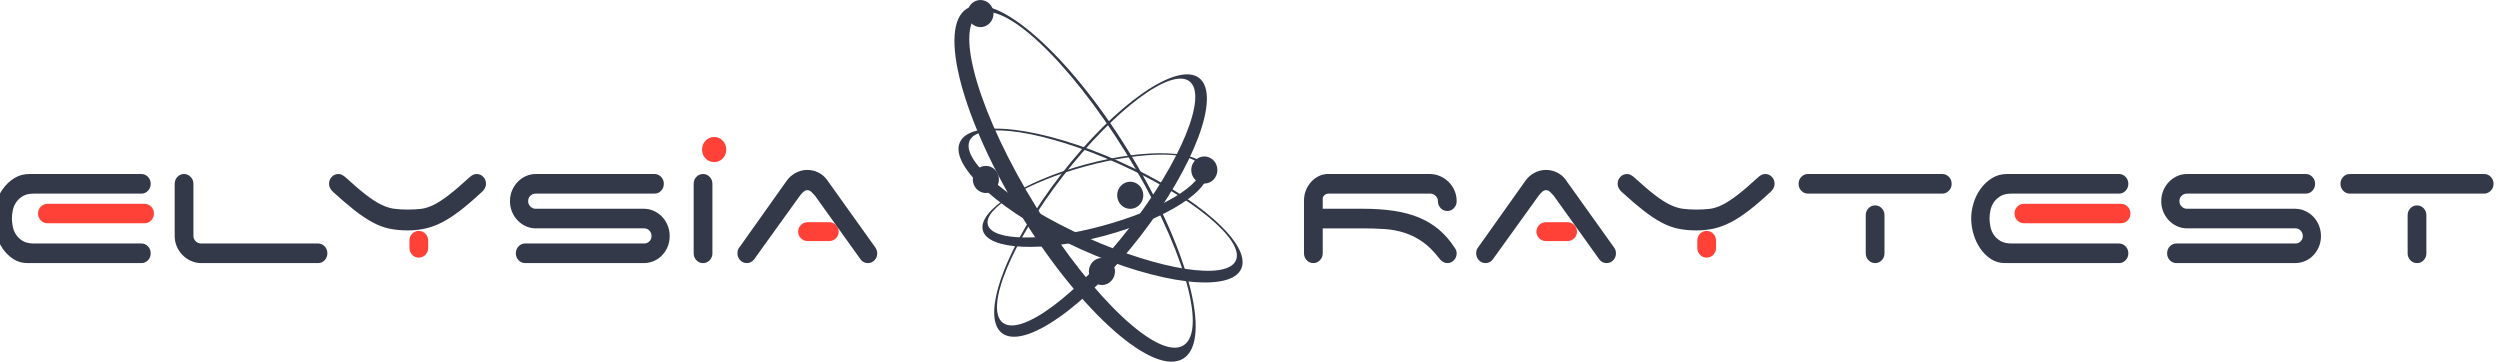 <?xml version="1.0" encoding="UTF-8"?> <svg xmlns="http://www.w3.org/2000/svg" width="387" height="56" viewBox="0 0 387 56" fill="none"> <g clip-path="url(#clip0)"> <path fill-rule="evenodd" clip-rule="evenodd" d="M22.38 31.552C22.784 31.552 23.126 31.698 23.407 31.99C23.689 32.282 23.831 32.637 23.831 33.054C23.831 33.472 23.689 33.827 23.407 34.118C23.276 34.26 23.117 34.371 22.94 34.447C22.763 34.523 22.573 34.56 22.381 34.557H7.338C7.146 34.56 6.955 34.523 6.779 34.447C6.602 34.371 6.443 34.26 6.311 34.118C6.174 33.979 6.066 33.812 5.993 33.63C5.92 33.447 5.885 33.251 5.889 33.054C5.889 32.637 6.03 32.282 6.312 31.99C6.444 31.849 6.603 31.737 6.78 31.662C6.956 31.586 7.147 31.549 7.339 31.552H22.381H22.38ZM66.279 38.376C66.279 38.794 66.139 39.148 65.857 39.44C65.726 39.581 65.567 39.693 65.39 39.769C65.213 39.844 65.023 39.882 64.831 39.879C64.638 39.882 64.448 39.845 64.271 39.769C64.094 39.694 63.934 39.581 63.803 39.44C63.665 39.3 63.557 39.134 63.484 38.952C63.412 38.769 63.377 38.573 63.38 38.376V37.246C63.38 36.829 63.521 36.474 63.803 36.182C63.934 36.041 64.094 35.929 64.27 35.853C64.447 35.778 64.638 35.74 64.83 35.743C65.233 35.743 65.575 35.889 65.856 36.182C66.139 36.474 66.279 36.829 66.279 37.246V38.376ZM108.679 23.154C108.679 22.61 108.86 22.151 109.222 21.776C109.393 21.594 109.599 21.449 109.828 21.352C110.057 21.255 110.303 21.208 110.551 21.212C110.8 21.208 111.046 21.255 111.275 21.352C111.504 21.449 111.71 21.594 111.881 21.776C112.242 22.151 112.424 22.61 112.424 23.154C112.424 23.697 112.243 24.155 111.881 24.531C111.71 24.713 111.504 24.857 111.275 24.954C111.046 25.051 110.8 25.099 110.551 25.094C110.303 25.099 110.057 25.051 109.828 24.954C109.599 24.857 109.393 24.713 109.222 24.531C108.86 24.155 108.679 23.696 108.679 23.154ZM125.041 37.318C124.627 37.318 124.276 37.176 123.985 36.892C123.845 36.76 123.735 36.599 123.66 36.42C123.585 36.242 123.548 36.05 123.551 35.856C123.551 35.45 123.696 35.105 123.985 34.821C124.124 34.682 124.289 34.573 124.47 34.499C124.652 34.426 124.846 34.39 125.041 34.394H128.339C128.752 34.394 129.105 34.536 129.394 34.82C129.684 35.105 129.829 35.45 129.829 35.855C129.829 36.263 129.684 36.607 129.394 36.892C129.255 37.031 129.09 37.14 128.909 37.213C128.728 37.286 128.534 37.322 128.338 37.318H125.04H125.041ZM239.329 37.318C238.915 37.318 238.563 37.176 238.274 36.892C238.134 36.76 238.023 36.599 237.948 36.42C237.873 36.242 237.836 36.05 237.839 35.856C237.839 35.45 237.984 35.105 238.274 34.821C238.413 34.682 238.577 34.573 238.759 34.5C238.94 34.426 239.134 34.391 239.329 34.394H242.627C243.041 34.394 243.393 34.536 243.682 34.82C243.972 35.105 244.117 35.45 244.117 35.855C244.117 36.263 243.972 36.607 243.682 36.892C243.543 37.031 243.379 37.14 243.197 37.213C243.016 37.286 242.822 37.322 242.627 37.318H239.329ZM328.342 31.552C328.744 31.552 329.086 31.698 329.368 31.99C329.65 32.282 329.791 32.637 329.791 33.054C329.791 33.472 329.65 33.827 329.368 34.118C329.237 34.26 329.077 34.371 328.901 34.447C328.724 34.523 328.533 34.56 328.342 34.557H313.299C313.107 34.56 312.917 34.523 312.74 34.447C312.563 34.371 312.404 34.26 312.273 34.118C312.135 33.979 312.027 33.813 311.954 33.63C311.881 33.447 311.846 33.251 311.849 33.054C311.849 32.637 311.991 32.282 312.273 31.99C312.404 31.849 312.563 31.737 312.74 31.662C312.917 31.586 313.107 31.549 313.299 31.552H328.342ZM265.641 38.376C265.641 38.794 265.5 39.148 265.218 39.44C265.086 39.581 264.927 39.693 264.75 39.769C264.574 39.844 264.383 39.882 264.191 39.879C263.999 39.882 263.809 39.844 263.632 39.769C263.455 39.693 263.296 39.581 263.165 39.44C263.027 39.301 262.919 39.134 262.846 38.952C262.773 38.769 262.737 38.573 262.741 38.376V37.246C262.741 36.829 262.882 36.474 263.164 36.182C263.295 36.041 263.455 35.929 263.631 35.853C263.808 35.778 263.998 35.74 264.19 35.743C264.594 35.743 264.936 35.889 265.218 36.182C265.5 36.474 265.641 36.829 265.641 37.246V38.376Z" fill="#FF4137"></path> <path fill-rule="evenodd" clip-rule="evenodd" d="M5.226 29.973C4.521 29.973 3.951 30.105 3.518 30.368C3.085 30.631 2.742 30.954 2.491 31.333C2.239 31.712 2.067 32.129 1.977 32.582C1.891 32.993 1.845 33.412 1.841 33.832C1.841 34.211 1.887 34.628 1.977 35.081C2.067 35.535 2.239 35.951 2.491 36.331C2.743 36.71 3.085 37.032 3.518 37.295C3.951 37.558 4.521 37.691 5.226 37.691H21.878C22.281 37.691 22.624 37.838 22.905 38.134C23.188 38.429 23.329 38.787 23.329 39.21C23.329 39.631 23.188 39.99 22.906 40.285C22.775 40.427 22.616 40.54 22.439 40.616C22.262 40.692 22.071 40.73 21.878 40.727H4.258C3.432 40.727 2.697 40.516 2.051 40.094C1.401 39.667 0.841 39.113 0.404 38.465C-0.058 37.782 -0.41 37.03 -0.638 36.236C-0.873 35.456 -0.995 34.647 -1 33.832C-1 33.03 -0.874 32.224 -0.622 31.412C-0.379 30.617 -0.006 29.869 0.481 29.198C0.953 28.543 1.549 27.99 2.234 27.568C2.919 27.147 3.694 26.936 4.561 26.936H21.878C22.281 26.936 22.624 27.084 22.905 27.379C23.188 27.674 23.329 28.032 23.329 28.454C23.329 28.876 23.188 29.235 22.906 29.53C22.775 29.672 22.616 29.785 22.439 29.862C22.262 29.938 22.071 29.976 21.878 29.973H5.226ZM31.182 40.727C30.619 40.727 30.084 40.617 29.581 40.396C29.089 40.183 28.643 39.877 28.266 39.494C27.89 39.11 27.588 38.66 27.374 38.165C27.15 37.647 27.037 37.086 27.042 36.521V28.454C27.042 28.032 27.183 27.674 27.465 27.379C27.596 27.237 27.755 27.124 27.932 27.047C28.109 26.971 28.3 26.933 28.493 26.936C28.876 26.936 29.213 27.084 29.505 27.379C29.797 27.674 29.943 28.032 29.943 28.454V36.521C29.943 36.836 30.059 37.111 30.291 37.343C30.523 37.575 30.79 37.691 31.092 37.691H49.226C49.629 37.691 49.971 37.838 50.253 38.134C50.535 38.429 50.676 38.787 50.676 39.21C50.676 39.631 50.535 39.99 50.253 40.285C50.122 40.427 49.963 40.54 49.786 40.616C49.609 40.692 49.418 40.73 49.226 40.727H31.182ZM63.113 32.44C63.899 32.44 64.594 32.403 65.198 32.329C65.803 32.255 66.447 32.049 67.133 31.712C67.818 31.375 68.599 30.869 69.474 30.194C70.351 29.519 71.444 28.581 72.754 27.379C73.096 27.084 73.439 26.936 73.781 26.936C74.185 26.936 74.526 27.084 74.809 27.379C75.091 27.674 75.232 28.032 75.232 28.454C75.232 28.686 75.177 28.907 75.066 29.119C74.955 29.33 74.819 29.509 74.658 29.657C73.388 30.838 72.255 31.812 71.258 32.582C70.26 33.352 69.319 33.963 68.432 34.417C67.545 34.87 66.679 35.192 65.832 35.382C64.939 35.577 64.027 35.672 63.113 35.666C62.085 35.666 61.144 35.576 60.286 35.397C59.431 35.218 58.57 34.897 57.704 34.433C56.837 33.968 55.91 33.352 54.923 32.583C53.935 31.812 52.797 30.838 51.508 29.656C51.342 29.502 51.203 29.32 51.099 29.119C50.99 28.914 50.934 28.686 50.934 28.454C50.934 28.032 51.074 27.674 51.357 27.379C51.488 27.237 51.647 27.124 51.824 27.048C52.001 26.971 52.192 26.933 52.384 26.936C52.586 26.936 52.767 26.979 52.928 27.063C53.089 27.148 53.251 27.252 53.411 27.379C54.701 28.559 55.784 29.488 56.66 30.162C57.537 30.838 58.323 31.343 59.018 31.681C59.713 32.018 60.372 32.229 60.997 32.313C61.622 32.398 62.327 32.44 63.113 32.44V32.44ZM82.965 35.35C82.401 35.35 81.877 35.239 81.393 35.018C80.917 34.802 80.486 34.496 80.124 34.116C79.757 33.731 79.465 33.281 79.262 32.788C79.047 32.267 78.94 31.707 78.945 31.142C78.945 30.552 79.051 30.004 79.262 29.498C79.465 29.005 79.757 28.555 80.124 28.17C80.486 27.79 80.917 27.484 81.394 27.268C81.888 27.045 82.424 26.931 82.965 26.936H101.309C101.713 26.936 102.055 27.084 102.337 27.379C102.619 27.674 102.76 28.032 102.76 28.454C102.76 28.876 102.619 29.235 102.337 29.53C102.206 29.672 102.047 29.785 101.87 29.862C101.693 29.938 101.502 29.976 101.309 29.973H82.904C82.602 29.973 82.335 30.083 82.103 30.305C81.872 30.526 81.756 30.805 81.756 31.143C81.756 31.459 81.872 31.734 82.103 31.966C82.335 32.198 82.602 32.314 82.904 32.314H99.617C100.181 32.314 100.71 32.424 101.203 32.645C101.686 32.858 102.122 33.165 102.488 33.547C102.851 33.927 103.137 34.375 103.35 34.892C103.561 35.408 103.667 35.962 103.667 36.552C103.672 37.117 103.564 37.676 103.35 38.197C103.146 38.69 102.854 39.14 102.488 39.525C102.126 39.905 101.697 40.201 101.203 40.411C100.701 40.624 100.161 40.731 99.617 40.727H81.302C80.899 40.727 80.557 40.58 80.275 40.285C80.137 40.143 80.029 39.975 79.956 39.79C79.883 39.605 79.848 39.408 79.852 39.21C79.852 38.787 79.993 38.429 80.275 38.134C80.406 37.991 80.565 37.879 80.742 37.802C80.919 37.726 81.11 37.688 81.302 37.691H99.738C100.041 37.691 100.301 37.581 100.524 37.359C100.746 37.138 100.856 36.869 100.856 36.552C100.856 36.214 100.746 35.93 100.524 35.698C100.424 35.587 100.303 35.499 100.167 35.44C100.032 35.38 99.886 35.349 99.738 35.35H82.965ZM110.282 39.21C110.282 39.631 110.141 39.99 109.859 40.285C109.728 40.427 109.568 40.54 109.391 40.616C109.214 40.693 109.023 40.73 108.831 40.727C108.428 40.727 108.085 40.58 107.803 40.285C107.665 40.143 107.557 39.975 107.484 39.79C107.412 39.605 107.376 39.408 107.38 39.21V28.454C107.38 28.032 107.521 27.674 107.803 27.379C107.934 27.237 108.093 27.124 108.27 27.048C108.447 26.971 108.638 26.933 108.831 26.936C109.234 26.936 109.576 27.084 109.859 27.379C110.141 27.674 110.281 28.032 110.281 28.454V39.21H110.282ZM116.728 40.158C116.425 40.538 116.053 40.727 115.609 40.727C115.207 40.727 114.864 40.58 114.583 40.285C114.445 40.143 114.336 39.975 114.264 39.79C114.191 39.605 114.156 39.408 114.159 39.21C114.159 38.83 114.26 38.524 114.461 38.291L121.805 27.948C122.161 27.452 122.627 27.046 123.166 26.762C123.729 26.457 124.334 26.303 124.979 26.303C125.583 26.303 126.156 26.441 126.701 26.715C127.245 26.989 127.688 27.368 128.031 27.854L135.375 38.134C135.496 38.281 135.597 38.445 135.677 38.624C135.757 38.803 135.798 38.998 135.798 39.21C135.798 39.631 135.657 39.99 135.375 40.285C135.244 40.427 135.085 40.54 134.908 40.616C134.731 40.692 134.54 40.73 134.347 40.727C133.864 40.727 133.481 40.527 133.199 40.127L126.157 30.289C125.992 30.094 125.815 29.909 125.628 29.735C125.417 29.535 125.2 29.435 124.979 29.435C124.757 29.435 124.54 29.535 124.329 29.735C124.146 29.904 123.979 30.089 123.83 30.289L116.728 40.158ZM231.082 40.158C230.779 40.538 230.408 40.727 229.963 40.727C229.561 40.727 229.219 40.58 228.937 40.285C228.799 40.143 228.69 39.975 228.617 39.79C228.545 39.606 228.509 39.408 228.513 39.21C228.513 38.83 228.614 38.524 228.816 38.291L236.159 27.948C236.515 27.452 236.981 27.046 237.519 26.762C238.084 26.457 238.688 26.303 239.333 26.303C239.937 26.303 240.511 26.441 241.055 26.715C241.599 26.989 242.043 27.368 242.385 27.854L249.73 38.134C249.85 38.281 249.951 38.445 250.031 38.624C250.112 38.803 250.152 38.998 250.152 39.21C250.152 39.631 250.012 39.99 249.729 40.285C249.598 40.427 249.439 40.54 249.262 40.616C249.085 40.692 248.894 40.73 248.702 40.727C248.218 40.727 247.835 40.527 247.553 40.127L240.512 30.289C240.346 30.094 240.169 29.909 239.982 29.735C239.771 29.535 239.554 29.435 239.333 29.435C239.111 29.435 238.895 29.535 238.683 29.735C238.5 29.904 238.333 30.089 238.185 30.289L231.082 40.159V40.158ZM225.491 39.21C225.491 39.631 225.35 39.99 225.068 40.285C224.937 40.427 224.778 40.54 224.601 40.616C224.424 40.692 224.233 40.73 224.04 40.727C223.839 40.727 223.658 40.685 223.496 40.6C223.333 40.514 223.18 40.408 223.043 40.285C222.945 40.185 222.854 40.08 222.771 39.968C221.945 38.893 221.093 38.05 220.218 37.438C219.368 36.84 218.437 36.371 217.452 36.046C216.458 35.725 215.427 35.528 214.385 35.461C213.233 35.385 212.078 35.348 210.924 35.351H204.759V39.21C204.759 39.631 204.613 39.99 204.321 40.285C204.028 40.58 203.69 40.727 203.308 40.727C202.904 40.727 202.563 40.58 202.281 40.285C202.143 40.143 202.035 39.975 201.962 39.79C201.889 39.605 201.854 39.408 201.858 39.21V31.079C201.858 30.447 201.968 29.878 202.19 29.371C202.394 28.892 202.681 28.453 203.036 28.075C203.372 27.721 203.772 27.437 204.214 27.237C204.631 27.042 205.085 26.94 205.544 26.936H221.321C221.884 26.936 222.418 27.047 222.922 27.268C223.417 27.483 223.868 27.789 224.252 28.17C224.634 28.549 224.937 28.992 225.159 29.498C225.38 30.004 225.491 30.552 225.491 31.143C225.491 31.565 225.35 31.924 225.068 32.218C224.937 32.36 224.778 32.473 224.601 32.55C224.424 32.626 224.233 32.664 224.04 32.661C223.637 32.661 223.295 32.513 223.013 32.218C222.875 32.076 222.767 31.908 222.694 31.724C222.622 31.539 222.586 31.342 222.59 31.143C222.59 30.826 222.484 30.563 222.272 30.352C222.073 30.148 221.813 30.015 221.532 29.973H205.696C205.433 29.973 205.222 30.041 205.061 30.178C204.908 30.302 204.801 30.475 204.759 30.669V32.313H210.924C212.697 32.313 214.299 32.419 215.729 32.63C217.159 32.841 218.455 33.184 219.613 33.658C220.771 34.132 221.809 34.754 222.726 35.525C223.643 36.293 224.464 37.238 225.189 38.355C225.391 38.629 225.492 38.914 225.492 39.21H225.491ZM262.59 32.44C263.376 32.44 264.071 32.403 264.675 32.329C265.28 32.255 265.924 32.049 266.61 31.712C267.294 31.375 268.075 30.869 268.951 30.194C269.828 29.519 270.921 28.581 272.23 27.379C272.573 27.084 272.915 26.936 273.258 26.936C273.661 26.936 274.003 27.084 274.286 27.379C274.568 27.674 274.709 28.032 274.709 28.454C274.709 28.686 274.653 28.907 274.542 29.119C274.431 29.33 274.296 29.509 274.134 29.657C272.865 30.838 271.732 31.812 270.735 32.582C269.737 33.352 268.795 33.963 267.909 34.417C267.022 34.87 266.155 35.192 265.309 35.382C264.416 35.577 263.504 35.672 262.59 35.666C261.562 35.666 260.62 35.576 259.763 35.397C258.908 35.218 258.047 34.897 257.18 34.433C256.314 33.968 255.387 33.352 254.4 32.583C253.412 31.812 252.274 30.838 250.984 29.656C250.818 29.502 250.68 29.32 250.576 29.119C250.467 28.914 250.41 28.686 250.41 28.454C250.41 28.032 250.551 27.674 250.834 27.379C250.964 27.237 251.124 27.124 251.3 27.048C251.477 26.971 251.668 26.933 251.861 26.936C252.063 26.936 252.244 26.979 252.405 27.063C252.566 27.148 252.727 27.252 252.888 27.379C254.178 28.559 255.26 29.488 256.137 30.162C257.014 30.838 257.8 31.343 258.494 31.681C259.189 32.018 259.849 32.229 260.474 32.313C261.098 32.398 261.803 32.44 262.59 32.44V32.44ZM291.719 39.21C291.719 39.631 291.579 39.99 291.296 40.285C291.165 40.427 291.006 40.54 290.829 40.616C290.653 40.692 290.462 40.73 290.27 40.727C289.866 40.727 289.523 40.58 289.242 40.285C289.104 40.143 288.995 39.975 288.923 39.79C288.85 39.605 288.815 39.408 288.818 39.21V33.314C288.818 32.893 288.959 32.534 289.242 32.238C289.372 32.096 289.532 31.983 289.709 31.907C289.885 31.831 290.076 31.793 290.269 31.796C290.672 31.796 291.014 31.943 291.296 32.238C291.579 32.534 291.719 32.892 291.719 33.314V39.21ZM300.665 26.936C301.069 26.936 301.411 27.084 301.693 27.379C301.975 27.674 302.116 28.032 302.116 28.454C302.116 28.855 301.985 29.198 301.723 29.483C301.481 29.757 301.148 29.931 300.786 29.973H279.873C279.469 29.973 279.127 29.825 278.845 29.53C278.707 29.388 278.598 29.22 278.526 29.035C278.453 28.85 278.418 28.653 278.422 28.454C278.422 28.032 278.563 27.674 278.845 27.379C278.976 27.237 279.135 27.124 279.312 27.047C279.489 26.971 279.68 26.933 279.873 26.936H300.665ZM375.604 39.21C375.604 39.631 375.463 39.99 375.181 40.285C375.05 40.427 374.891 40.54 374.714 40.616C374.536 40.693 374.345 40.73 374.153 40.727C373.75 40.727 373.407 40.58 373.126 40.285C372.988 40.143 372.879 39.975 372.807 39.79C372.734 39.605 372.698 39.408 372.702 39.21V33.314C372.702 32.893 372.844 32.534 373.126 32.238C373.256 32.096 373.416 31.983 373.592 31.907C373.769 31.831 373.96 31.793 374.153 31.796C374.557 31.796 374.898 31.943 375.181 32.238C375.463 32.534 375.604 32.892 375.604 33.314V39.21ZM384.55 26.936C384.953 26.936 385.295 27.084 385.577 27.379C385.859 27.674 386 28.032 386 28.454C386 28.855 385.869 29.198 385.607 29.483C385.365 29.757 385.032 29.931 384.67 29.973H363.757C363.353 29.973 363.011 29.825 362.729 29.53C362.591 29.388 362.483 29.22 362.41 29.035C362.337 28.85 362.302 28.653 362.306 28.454C362.306 28.032 362.447 27.674 362.729 27.379C362.86 27.237 363.019 27.124 363.196 27.047C363.373 26.971 363.564 26.933 363.757 26.936H384.55ZM338.582 35.35C338.018 35.35 337.494 35.239 337.01 35.018C336.534 34.802 336.103 34.496 335.74 34.116C335.375 33.731 335.083 33.281 334.88 32.788C334.665 32.267 334.557 31.707 334.562 31.142C334.562 30.552 334.668 30.004 334.88 29.498C335.083 29.005 335.375 28.555 335.74 28.17C336.103 27.79 336.534 27.484 337.011 27.268C337.505 27.045 338.04 26.931 338.582 26.936H356.926C357.33 26.936 357.672 27.084 357.954 27.379C358.236 27.674 358.377 28.032 358.377 28.454C358.377 28.876 358.236 29.235 357.954 29.53C357.823 29.672 357.664 29.785 357.487 29.862C357.31 29.938 357.119 29.976 356.926 29.973H338.521C338.219 29.973 337.952 30.083 337.72 30.305C337.489 30.526 337.373 30.805 337.373 31.143C337.373 31.459 337.489 31.734 337.72 31.966C337.952 32.198 338.219 32.314 338.521 32.314H355.234C355.798 32.314 356.327 32.424 356.821 32.645C357.303 32.858 357.739 33.165 358.105 33.547C358.467 33.927 358.755 34.375 358.966 34.892C359.178 35.408 359.284 35.962 359.284 36.552C359.289 37.117 359.181 37.676 358.966 38.197C358.763 38.69 358.471 39.14 358.105 39.525C357.743 39.905 357.314 40.201 356.821 40.411C356.319 40.624 355.779 40.731 355.234 40.727H336.919C336.516 40.727 336.174 40.58 335.893 40.285C335.755 40.143 335.646 39.975 335.573 39.79C335.501 39.606 335.465 39.408 335.469 39.21C335.469 38.787 335.61 38.429 335.892 38.134C336.023 37.991 336.182 37.879 336.359 37.802C336.536 37.726 336.727 37.688 336.919 37.691H355.355C355.658 37.691 355.918 37.581 356.14 37.359C356.363 37.138 356.473 36.869 356.473 36.552C356.473 36.214 356.363 35.93 356.14 35.698C356.041 35.587 355.92 35.499 355.784 35.44C355.649 35.38 355.502 35.349 355.355 35.35H338.582ZM311.364 29.973C310.659 29.973 310.089 30.105 309.656 30.368C309.223 30.631 308.881 30.954 308.629 31.333C308.377 31.712 308.205 32.129 308.115 32.582C308.029 32.993 307.983 33.412 307.979 33.832C307.979 34.211 308.025 34.628 308.115 35.081C308.205 35.535 308.377 35.951 308.629 36.331C308.881 36.71 309.223 37.032 309.657 37.295C310.089 37.558 310.659 37.691 311.365 37.691H328.016C328.419 37.691 328.762 37.838 329.044 38.134C329.326 38.429 329.467 38.787 329.467 39.21C329.467 39.631 329.326 39.99 329.044 40.285C328.913 40.427 328.754 40.54 328.577 40.616C328.4 40.692 328.209 40.73 328.016 40.727H310.397C309.571 40.727 308.836 40.516 308.19 40.094C307.54 39.667 306.98 39.113 306.543 38.465C306.081 37.782 305.729 37.03 305.501 36.236C305.266 35.456 305.144 34.647 305.139 33.832C305.139 33.03 305.264 32.224 305.516 31.412C305.759 30.617 306.132 29.869 306.619 29.198C307.091 28.543 307.687 27.99 308.372 27.568C309.057 27.147 309.833 26.936 310.699 26.936H328.016C328.419 26.936 328.762 27.084 329.044 27.379C329.326 27.674 329.467 28.032 329.467 28.454C329.467 28.876 329.326 29.235 329.044 29.53C328.913 29.672 328.754 29.785 328.577 29.862C328.4 29.938 328.209 29.976 328.016 29.973H311.364ZM183.193 55.496C178.666 58.349 167.488 48.54 158.224 33.588C148.961 18.638 145.12 4.205 149.646 1.353C154.173 -1.5 165.351 8.309 174.615 23.261C183.878 38.211 187.719 52.644 183.193 55.496ZM183.216 53.457C187.008 51.068 182.975 37.66 174.208 23.511C165.441 9.361 155.261 -0.173 151.469 2.216C147.677 4.607 151.71 18.014 160.477 32.164C169.244 46.313 179.424 55.847 183.216 53.457Z" fill="#333949"></path> <path fill-rule="evenodd" clip-rule="evenodd" d="M185.648 12.09C189.022 14.748 184.915 25.737 176.474 36.633C168.034 47.529 158.454 54.207 155.08 51.547C151.706 48.889 155.813 37.901 164.254 27.004C172.694 16.108 182.273 9.43 185.648 12.09ZM184.146 12.603C181.319 10.376 172.551 16.929 164.563 27.241C156.574 37.553 152.39 47.718 155.217 49.946C158.044 52.174 166.812 45.619 174.8 35.307C182.788 24.995 186.973 14.83 184.146 12.602V12.603Z" fill="#333949"></path> <path fill-rule="evenodd" clip-rule="evenodd" d="M192.146 41.599C190.49 45.349 179.397 44.01 167.367 38.608C155.338 33.207 146.927 25.788 148.583 22.038C150.239 18.288 161.332 19.628 173.362 25.029C185.391 30.43 193.801 37.85 192.146 41.599ZM191.316 40.311C192.703 37.17 184.598 30.48 173.213 25.367C161.828 20.255 151.475 18.658 150.089 21.799C148.702 24.94 156.807 31.63 168.192 36.742C179.577 41.854 189.93 43.452 191.316 40.311Z" fill="#333949"></path> <path fill-rule="evenodd" clip-rule="evenodd" d="M186.9 26.273C187.71 29.324 180.588 33.899 170.99 36.492C161.392 39.086 152.956 38.716 152.145 35.666C151.335 32.616 158.458 28.041 168.055 25.448C177.653 22.854 186.09 23.224 186.901 26.273H186.9ZM185.81 25.906C185.131 23.351 177.218 23.27 168.135 25.724C159.053 28.178 152.24 32.24 152.919 34.794C153.598 37.349 161.511 37.431 170.594 34.976C179.676 32.522 186.489 28.46 185.81 25.906Z" fill="#333949"></path> <path fill-rule="evenodd" clip-rule="evenodd" d="M151.775 4.2C150.658 4.2 149.752 3.258 149.752 2.099C149.752 0.94 150.658 0 151.775 0C152.893 0 153.799 0.94 153.799 2.1C153.799 3.259 152.893 4.199 151.775 4.199V4.2ZM186.429 28.416C185.311 28.416 184.405 27.476 184.405 26.316C184.405 25.157 185.311 24.217 186.429 24.217C187.546 24.217 188.452 25.157 188.452 26.316C188.452 27.476 187.546 28.416 186.429 28.416ZM174.962 32.327C173.844 32.327 172.938 31.387 172.938 30.227C172.938 29.067 173.844 28.127 174.962 28.127C176.079 28.127 176.984 29.067 176.984 30.227C176.984 31.387 176.079 32.327 174.962 32.327ZM170.578 44.121C169.46 44.121 168.555 43.181 168.555 42.021C168.555 40.862 169.46 39.922 170.578 39.922C171.695 39.922 172.601 40.862 172.601 42.021C172.601 43.181 171.695 44.121 170.578 44.121H170.578ZM152.612 29.878C151.494 29.878 150.589 28.938 150.589 27.778C150.589 26.618 151.494 25.678 152.612 25.678C153.73 25.678 154.635 26.618 154.635 27.778C154.635 28.938 153.73 29.878 152.612 29.878Z" fill="#333949"></path> </g> <defs> <clipPath id="clip0"> <rect width="387" height="56" fill="white"></rect> </clipPath> </defs> </svg> 